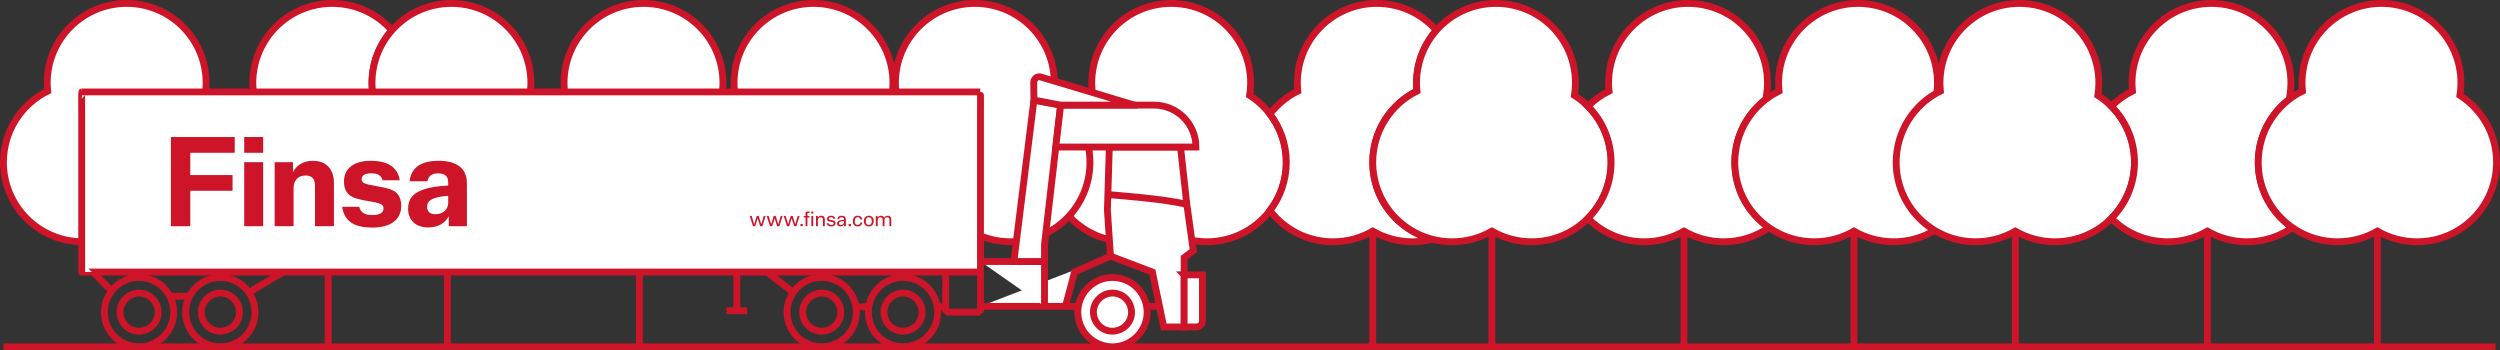 <?xml version="1.0" encoding="UTF-8"?>
<svg id="Capa_1" xmlns="http://www.w3.org/2000/svg" version="1.1" xmlns:xlink="http://www.w3.org/1999/xlink" viewBox="0 0 5171.01 724.47">
  <rect x="0" y="0" width="5171.01" height="724.47" fill="#333333" stroke="none"/>
  <!-- Generator: Adobe Illustrator 29.5.1, SVG Export Plug-In . SVG Version: 2.1.0 Build 141)  -->
  <defs>
    <style>
      .st0 {
        fill: #fff;
      }

      .st1, .st2, .st3 {
        fill: none;
      }

      .st2, .st3 {
        stroke: #ce1428;
        stroke-miterlimit: 10;
      }

      .st3 {
        stroke-width: 14.17px;
      }

      .st4 {
        fill: #ce1428;
      }

      .st5 {
        clip-path: url(#clippath);
      }
    </style>
    <clipPath id="clippath">
      <rect class="st1" width="5171" height="724.47"/>
    </clipPath>
  </defs>
  <g class="st5">
    <line class="st3" x1="7.09" y1="717.38" x2="5161.69" y2="717.38"/>
    <line class="st3" x1="3483.14" y1="478.38" x2="3483.14" y2="717.2"/>
    <line class="st3" x1="3834.78" y1="478.38" x2="3834.78" y2="717.2"/>
    <line class="st3" x1="2839.4" y1="478.38" x2="2839.4" y2="717.2"/>
    <path class="st0" d="M2660.59,335.73c0,90.75-73.57,164.32-164.32,164.32-29.93,0-57.99-8-82.16-21.98-24.17,13.98-52.23,21.98-82.16,21.98-90.75,0-164.32-73.57-164.32-164.32,0-64.58,37.26-120.46,91.45-147.32-.58-5.59-.87-11.26-.87-17,0-90.75,73.57-164.32,164.32-164.32s164.32,73.57,164.32,164.32c0,8.8-.69,17.45-2.03,25.88,45.57,29.21,75.77,80.3,75.77,138.45"/>
    <path class="st3" d="M2660.59,335.73c0,90.75-73.57,164.32-164.32,164.32-29.93,0-57.99-8-82.16-21.98-24.17,13.98-52.23,21.98-82.16,21.98-90.75,0-164.32-73.57-164.32-164.32,0-64.58,37.26-120.46,91.45-147.32-.58-5.59-.87-11.26-.87-17,0-90.75,73.57-164.32,164.32-164.32s164.32,73.57,164.32,164.32c0,8.8-.69,17.45-2.03,25.88,45.57,29.21,75.77,80.3,75.77,138.45Z"/>
    <line class="st3" x1="3085.88" y1="478.38" x2="3085.88" y2="717.2"/>
    <path class="st0" d="M2839.4,335.73c0-64.58,37.26-120.46,91.45-147.32-.58-5.59-.87-11.26-.87-17,0-41.67,15.52-79.72,41.08-108.69-30.11-34.11-74.16-55.63-123.24-55.63-90.75,0-164.32,73.57-164.32,164.32,0,5.74.29,11.41.87,17-22.66,11.23-42.36,27.54-57.62,47.44,21.22,27.68,33.83,62.31,33.83,99.88s-12.61,72.2-33.83,99.89c30.03,39.18,77.31,64.44,130.49,64.44,29.93,0,57.99-8,82.16-21.98,24.17,13.98,52.23,21.98,82.16,21.98,14.19,0,27.95-1.8,41.08-5.18-70.87-18.24-123.24-82.58-123.24-159.15"/>
    <path class="st3" d="M2839.4,335.73c0-64.58,37.26-120.46,91.45-147.32-.58-5.59-.87-11.26-.87-17,0-41.67,15.52-79.72,41.08-108.69-30.11-34.11-74.16-55.63-123.24-55.63-90.75,0-164.32,73.57-164.32,164.32,0,5.74.29,11.41.87,17-22.66,11.23-42.36,27.54-57.62,47.44,21.22,27.68,33.83,62.31,33.83,99.88s-12.61,72.2-33.83,99.89c30.03,39.18,77.31,64.44,130.49,64.44,29.93,0,57.99-8,82.16-21.98,24.17,13.98,52.23,21.98,82.16,21.98,14.19,0,27.95-1.8,41.08-5.18-70.87-18.24-123.24-82.58-123.24-159.15Z"/>
    <path class="st0" d="M3332.37,335.73c0,90.75-73.57,164.32-164.32,164.32-29.93,0-57.99-8-82.16-21.98-24.17,13.98-52.23,21.98-82.16,21.98-90.75,0-164.32-73.57-164.32-164.32,0-64.58,37.26-120.46,91.45-147.32-.58-5.59-.87-11.26-.87-17,0-90.75,73.57-164.32,164.32-164.32s164.32,73.57,164.32,164.32c0,8.8-.69,17.45-2.02,25.88,45.57,29.21,75.77,80.3,75.77,138.45"/>
    <path class="st3" d="M3332.37,335.73c0,90.75-73.57,164.32-164.32,164.32-29.93,0-57.99-8-82.16-21.98-24.17,13.98-52.23,21.98-82.16,21.98-90.75,0-164.32-73.57-164.32-164.32,0-64.58,37.26-120.46,91.45-147.32-.58-5.59-.87-11.26-.87-17,0-90.75,73.57-164.32,164.32-164.32s164.32,73.57,164.32,164.32c0,8.8-.69,17.45-2.02,25.88,45.57,29.21,75.77,80.3,75.77,138.45Z"/>
    <path class="st0" d="M3588.3,335.73c0-55.94,27.96-105.35,70.66-135.03-1.68-1.17-3.39-2.31-5.11-3.42,1.33-8.43,2.02-17.07,2.02-25.88,0-90.75-73.57-164.32-164.32-164.32s-164.32,73.57-164.32,164.32c0,5.74.29,11.41.87,17-16.24,8.05-30.93,18.71-43.58,31.42,29.57,29.71,47.84,70.67,47.84,115.9s-18.28,86.2-47.86,115.92c29.76,29.9,70.95,48.41,116.47,48.41,29.93,0,57.99-8,82.16-21.98,24.17,13.98,52.23,21.98,82.16,21.98,34.81,0,67.09-10.82,93.66-29.29-42.7-29.68-70.66-79.09-70.66-135.03"/>
    <path class="st3" d="M3588.3,335.73c0-55.94,27.96-105.35,70.66-135.03-1.68-1.17-3.39-2.31-5.11-3.42,1.33-8.43,2.02-17.07,2.02-25.88,0-90.75-73.57-164.32-164.32-164.32s-164.32,73.57-164.32,164.32c0,5.74.29,11.41.87,17-16.24,8.05-30.93,18.71-43.58,31.42,29.57,29.71,47.84,70.67,47.84,115.9s-18.28,86.2-47.86,115.92c29.76,29.9,70.95,48.41,116.47,48.41,29.93,0,57.99-8,82.16-21.98,24.17,13.98,52.23,21.98,82.16,21.98,34.81,0,67.09-10.82,93.66-29.29-42.7-29.68-70.66-79.09-70.66-135.03Z"/>
    <path class="st0" d="M4081.26,335.73c0,90.75-73.57,164.32-164.32,164.32-29.93,0-57.99-8-82.16-21.98-24.17,13.98-52.23,21.98-82.16,21.98-90.75,0-164.32-73.57-164.32-164.32,0-64.58,37.26-120.46,91.45-147.32-.58-5.59-.87-11.26-.87-17,0-90.75,73.57-164.32,164.32-164.32s164.32,73.57,164.32,164.32c0,8.8-.69,17.45-2.02,25.88,45.57,29.21,75.77,80.3,75.77,138.45"/>
    <path class="st3" d="M4081.26,335.73c0,90.75-73.57,164.32-164.32,164.32-29.93,0-57.99-8-82.16-21.98-24.17,13.98-52.23,21.98-82.16,21.98-90.75,0-164.32-73.57-164.32-164.32,0-64.58,37.26-120.46,91.45-147.32-.58-5.59-.87-11.26-.87-17,0-90.75,73.57-164.32,164.32-164.32s164.32,73.57,164.32,164.32c0,8.8-.69,17.45-2.02,25.88,45.57,29.21,75.77,80.3,75.77,138.45Z"/>
    <line class="st3" x1="4565.79" y1="478.38" x2="4565.79" y2="717.2"/>
    <line class="st3" x1="4917.44" y1="478.38" x2="4917.44" y2="717.2"/>
    <line class="st3" x1="4168.54" y1="478.38" x2="4168.54" y2="717.2"/>
    <path class="st0" d="M4415.02,335.73c0,90.75-73.57,164.32-164.32,164.32-29.93,0-57.99-8-82.16-21.98-24.17,13.98-52.23,21.98-82.16,21.98-90.75,0-164.32-73.57-164.32-164.32,0-64.58,37.26-120.46,91.45-147.32-.58-5.59-.87-11.26-.87-17,0-90.75,73.57-164.32,164.32-164.32s164.32,73.57,164.32,164.32c0,8.8-.69,17.45-2.02,25.88,45.57,29.21,75.77,80.3,75.77,138.45"/>
    <path class="st3" d="M4415.02,335.73c0,90.75-73.57,164.32-164.32,164.32-29.93,0-57.99-8-82.16-21.98-24.17,13.98-52.23,21.98-82.16,21.98-90.75,0-164.32-73.57-164.32-164.32,0-64.58,37.26-120.46,91.45-147.32-.58-5.59-.87-11.26-.87-17,0-90.75,73.57-164.32,164.32-164.32s164.32,73.57,164.32,164.32c0,8.8-.69,17.45-2.02,25.88,45.57,29.21,75.77,80.3,75.77,138.45Z"/>
    <path class="st0" d="M4670.95,335.73c0-55.94,27.96-105.35,70.66-135.03-1.68-1.17-3.38-2.31-5.11-3.42,1.33-8.43,2.02-17.07,2.02-25.88,0-90.75-73.57-164.32-164.32-164.32s-164.32,73.57-164.32,164.32c0,5.74.29,11.41.87,17-16.23,8.05-30.93,18.71-43.58,31.42,29.57,29.71,47.84,70.67,47.84,115.9s-18.28,86.2-47.86,115.92c29.76,29.9,70.95,48.41,116.46,48.41,29.93,0,57.99-8,82.16-21.98,24.17,13.98,52.23,21.98,82.16,21.98,34.81,0,67.09-10.82,93.66-29.29-42.7-29.68-70.66-79.09-70.66-135.03"/>
    <path class="st3" d="M4670.95,335.73c0-55.94,27.96-105.35,70.66-135.03-1.68-1.17-3.38-2.31-5.11-3.42,1.33-8.43,2.02-17.07,2.02-25.88,0-90.75-73.57-164.32-164.32-164.32s-164.32,73.57-164.32,164.32c0,5.74.29,11.41.87,17-16.23,8.05-30.93,18.71-43.58,31.42,29.57,29.71,47.84,70.67,47.84,115.9s-18.28,86.2-47.86,115.92c29.76,29.9,70.95,48.41,116.46,48.41,29.93,0,57.99-8,82.16-21.98,24.17,13.98,52.23,21.98,82.16,21.98,34.81,0,67.09-10.82,93.66-29.29-42.7-29.68-70.66-79.09-70.66-135.03Z"/>
    <path class="st0" d="M5163.92,335.73c0,90.75-73.57,164.32-164.32,164.32-29.93,0-57.99-8-82.16-21.98-24.17,13.98-52.23,21.98-82.16,21.98-90.75,0-164.32-73.57-164.32-164.32,0-64.58,37.26-120.46,91.45-147.32-.58-5.59-.87-11.26-.87-17,0-90.75,73.57-164.32,164.32-164.32s164.32,73.57,164.32,164.32c0,8.8-.69,17.45-2.02,25.88,45.57,29.21,75.77,80.3,75.77,138.45"/>
    <path class="st3" d="M5163.92,335.73c0,90.75-73.57,164.32-164.32,164.32-29.93,0-57.99-8-82.16-21.98-24.17,13.98-52.23,21.98-82.16,21.98-90.75,0-164.32-73.57-164.32-164.32,0-64.58,37.26-120.46,91.45-147.32-.58-5.59-.87-11.26-.87-17,0-90.75,73.57-164.32,164.32-164.32s164.32,73.57,164.32,164.32c0,8.8-.69,17.45-2.02,25.88,45.57,29.21,75.77,80.3,75.77,138.45Z"/>
    <line class="st3" x1="1322.6" y1="478.38" x2="1322.6" y2="717.2"/>
    <line class="st3" x1="678.87" y1="478.38" x2="678.87" y2="717.2"/>
    <path class="st0" d="M500.05,335.73c0,90.75-73.57,164.32-164.32,164.32-29.93,0-57.99-8-82.16-21.98-24.17,13.98-52.23,21.98-82.16,21.98-90.75,0-164.32-73.57-164.32-164.32,0-64.58,37.26-120.46,91.45-147.32-.58-5.59-.87-11.26-.87-17C97.67,80.65,171.24,7.09,261.99,7.09s164.32,73.57,164.32,164.32c0,8.8-.69,17.45-2.03,25.88,45.57,29.21,75.77,80.3,75.77,138.45"/>
    <path class="st3" d="M500.05,335.73c0,90.75-73.57,164.32-164.32,164.32-29.93,0-57.99-8-82.16-21.98-24.17,13.98-52.23,21.98-82.16,21.98-90.75,0-164.32-73.57-164.32-164.32,0-64.58,37.26-120.46,91.45-147.32-.58-5.59-.87-11.26-.87-17C97.67,80.65,171.24,7.09,261.99,7.09s164.32,73.57,164.32,164.32c0,8.8-.69,17.45-2.03,25.88,45.57,29.21,75.77,80.3,75.77,138.45Z"/>
    <line class="st3" x1="925.35" y1="478.38" x2="925.35" y2="717.2"/>
    <path class="st0" d="M678.87,335.73c0-64.58,37.26-120.46,91.45-147.32-.58-5.59-.87-11.26-.87-17,0-41.67,15.52-79.72,41.08-108.69-30.11-34.11-74.16-55.63-123.24-55.63-90.75,0-164.32,73.57-164.32,164.32,0,5.74.29,11.41.87,17-22.66,11.23-42.36,27.54-57.62,47.44,21.22,27.68,33.83,62.31,33.83,99.88s-12.61,72.2-33.83,99.89c30.03,39.18,77.31,64.44,130.49,64.44,29.93,0,57.99-8,82.16-21.98,24.17,13.98,52.23,21.98,82.16,21.98,14.18,0,27.95-1.8,41.08-5.18-70.87-18.24-123.24-82.58-123.24-159.15"/>
    <path class="st3" d="M678.87,335.73c0-64.58,37.26-120.46,91.45-147.32-.58-5.59-.87-11.26-.87-17,0-41.67,15.52-79.72,41.08-108.69-30.11-34.11-74.16-55.63-123.24-55.63-90.75,0-164.32,73.57-164.32,164.32,0,5.74.29,11.41.87,17-22.66,11.23-42.36,27.54-57.62,47.44,21.22,27.68,33.83,62.31,33.83,99.88s-12.61,72.2-33.83,99.89c30.03,39.18,77.31,64.44,130.49,64.44,29.93,0,57.99-8,82.16-21.98,24.17,13.98,52.23,21.98,82.16,21.98,14.18,0,27.95-1.8,41.08-5.18-70.87-18.24-123.24-82.58-123.24-159.15Z"/>
    <path class="st0" d="M1171.83,335.73c0,90.75-73.57,164.32-164.32,164.32-29.93,0-57.99-8-82.16-21.98-24.17,13.98-52.23,21.98-82.16,21.98-90.75,0-164.32-73.57-164.32-164.32,0-64.58,37.26-120.46,91.45-147.32-.58-5.59-.87-11.26-.87-17,0-90.75,73.57-164.32,164.32-164.32s164.32,73.57,164.32,164.32c0,8.8-.69,17.45-2.03,25.88,45.57,29.21,75.77,80.3,75.77,138.45"/>
    <path class="st3" d="M1171.83,335.73c0,90.75-73.57,164.32-164.32,164.32-29.93,0-57.99-8-82.16-21.98-24.17,13.98-52.23,21.98-82.16,21.98-90.75,0-164.32-73.57-164.32-164.32,0-64.58,37.26-120.46,91.45-147.32-.58-5.59-.87-11.26-.87-17,0-90.75,73.57-164.32,164.32-164.32s164.32,73.57,164.32,164.32c0,8.8-.69,17.45-2.03,25.88,45.57,29.21,75.77,80.3,75.77,138.45Z"/>
    <path class="st0" d="M1427.77,335.73c0-55.94,27.96-105.35,70.66-135.03-1.68-1.17-3.39-2.31-5.11-3.42,1.33-8.43,2.02-17.07,2.02-25.88,0-90.75-73.57-164.32-164.32-164.32s-164.32,73.57-164.32,164.32c0,5.74.29,11.41.87,17-16.23,8.05-30.93,18.71-43.58,31.42,29.57,29.71,47.84,70.67,47.84,115.9s-18.28,86.2-47.86,115.92c29.76,29.9,70.95,48.41,116.46,48.41,29.93,0,57.99-8,82.16-21.98,24.17,13.98,52.23,21.98,82.16,21.98,34.81,0,67.09-10.82,93.66-29.29-42.7-29.68-70.66-79.09-70.66-135.03"/>
    <path class="st3" d="M1427.77,335.73c0-55.94,27.96-105.35,70.66-135.03-1.68-1.17-3.39-2.31-5.11-3.42,1.33-8.43,2.02-17.07,2.02-25.88,0-90.75-73.57-164.32-164.32-164.32s-164.32,73.57-164.32,164.32c0,5.74.29,11.41.87,17-16.23,8.05-30.93,18.71-43.58,31.42,29.57,29.71,47.84,70.67,47.84,115.9s-18.28,86.2-47.86,115.92c29.76,29.9,70.95,48.41,116.46,48.41,29.93,0,57.99-8,82.16-21.98,24.17,13.98,52.23,21.98,82.16,21.98,34.81,0,67.09-10.82,93.66-29.29-42.7-29.68-70.66-79.09-70.66-135.03Z"/>
    <path class="st0" d="M1920.73,335.73c0,90.75-73.57,164.32-164.32,164.32-29.93,0-57.99-8-82.16-21.98-24.17,13.98-52.23,21.98-82.16,21.98-90.75,0-164.32-73.57-164.32-164.32,0-64.58,37.26-120.46,91.45-147.32-.58-5.59-.87-11.26-.87-17,0-90.75,73.57-164.32,164.32-164.32s164.32,73.57,164.32,164.32c0,8.8-.69,17.45-2.03,25.88,45.57,29.21,75.77,80.3,75.77,138.45"/>
    <path class="st3" d="M1920.73,335.73c0,90.75-73.57,164.32-164.32,164.32-29.93,0-57.99-8-82.16-21.98-24.17,13.98-52.23,21.98-82.16,21.98-90.75,0-164.32-73.57-164.32-164.32,0-64.58,37.26-120.46,91.45-147.32-.58-5.59-.87-11.26-.87-17,0-90.75,73.57-164.32,164.32-164.32s164.32,73.57,164.32,164.32c0,8.8-.69,17.45-2.03,25.88,45.57,29.21,75.77,80.3,75.77,138.45Z"/>
    <path class="st0" d="M2254.49,335.73c0,90.75-73.57,164.32-164.32,164.32-29.93,0-57.99-8-82.16-21.98-24.17,13.98-52.23,21.98-82.16,21.98-90.75,0-164.32-73.57-164.32-164.32,0-64.58,37.26-120.46,91.45-147.32-.58-5.59-.87-11.26-.87-17,0-90.75,73.57-164.32,164.32-164.32s164.32,73.57,164.32,164.32c0,8.8-.69,17.45-2.02,25.88,45.57,29.21,75.77,80.3,75.77,138.45"/>
    <path class="st3" d="M2254.49,335.73c0,90.75-73.57,164.32-164.32,164.32-29.93,0-57.99-8-82.16-21.98-24.17,13.98-52.23,21.98-82.16,21.98-90.75,0-164.32-73.57-164.32-164.32,0-64.58,37.26-120.46,91.45-147.32-.58-5.59-.87-11.26-.87-17,0-90.75,73.57-164.32,164.32-164.32s164.32,73.57,164.32,164.32c0,8.8-.69,17.45-2.02,25.88,45.57,29.21,75.77,80.3,75.77,138.45Z"/>
    <rect class="st2" x="169" y="191.04" width="1859.04" height="371.67"/>
    <path class="st0" d="M2028.04,562.7V237.77c0-2.85.31-47.63-.27-47.63H169.36c-.77,0-.36,42.79-.36,45.64v326.89c0,.06,13.19.03,13.91.03h1845.13Z"/>
    <path class="st3" d="M2028.04,562.7V237.77c0-2.85.31-47.63-.27-47.63H169.36c-.77,0-.36,42.79-.36,45.64v326.89c0,.06,13.19.03,13.91.03h1845.13Z"/>
    <path class="st3" d="M1796.12,645.64c.05-28.38,17.23-54.43,43.19-65.81,25.7-11.26,56.88-5.95,77.36,13.26,20.65,19.37,28.27,49.67,18.82,76.44-9.44,26.74-34.41,45.59-62.64,47.67-27.98,2.07-55.64-13.32-68.53-38.25-5.33-10.3-8.18-21.7-8.2-33.31Z"/>
    <path class="st3" d="M1828.36,645.64c.1-24.08,22.34-43.03,46.17-38.93,23.77,4.1,38.59,29.33,30.58,52.08-8.01,22.76-35.46,33.07-56.5,21.34-12.42-6.92-20.19-20.3-20.25-34.49Z"/>
    <path class="st0" d="M2229.33,645.64c.05-28.38,17.23-54.43,43.19-65.81,25.7-11.26,56.88-5.95,77.36,13.26,20.65,19.37,28.27,49.67,18.82,76.44-9.44,26.74-34.41,45.59-62.64,47.67-27.97,2.07-55.64-13.32-68.53-38.25-5.33-10.3-8.18-21.7-8.2-33.31"/>
    <path class="st3" d="M2229.33,645.64c.05-28.38,17.23-54.43,43.19-65.81,25.7-11.26,56.88-5.95,77.36,13.26,20.65,19.37,28.27,49.67,18.82,76.44-9.44,26.74-34.41,45.59-62.64,47.67-27.97,2.07-55.64-13.32-68.53-38.25-5.33-10.3-8.18-21.7-8.2-33.31Z"/>
    <path class="st0" d="M2261.56,645.64c.1-24.08,22.34-43.03,46.17-38.93,23.77,4.1,38.59,29.33,30.58,52.08-8.01,22.76-35.46,33.07-56.5,21.34-12.42-6.92-20.19-20.3-20.25-34.49"/>
    <path class="st3" d="M2261.56,645.64c.1-24.08,22.34-43.03,46.17-38.93,23.77,4.1,38.59,29.33,30.58,52.08-8.01,22.76-35.46,33.07-56.5,21.34-12.42-6.92-20.19-20.3-20.25-34.49Z"/>
    <path class="st3" d="M1627.91,645.64c.05-28.38,17.24-54.43,43.2-65.81,25.67-11.25,56.93-5.98,77.36,13.26,20.62,19.41,28.29,49.63,18.82,76.44-9.44,26.75-34.42,45.59-62.64,47.67-27.97,2.07-55.64-13.33-68.53-38.25-5.33-10.29-8.18-21.7-8.2-33.31Z"/>
    <path class="st3" d="M1660.14,645.64c.06-24.09,22.37-43.02,46.17-38.93,23.76,4.09,38.61,29.33,30.58,52.08-8.03,22.74-35.45,33.09-56.5,21.34-12.4-6.92-20.21-20.31-20.25-34.49Z"/>
    <path class="st3" d="M248.1,645.64c.02-24.1,22.39-43.02,46.17-38.93,23.76,4.09,38.61,29.34,30.58,52.08-8.03,22.74-35.45,33.09-56.5,21.34-12.39-6.91-20.24-20.31-20.25-34.49Z"/>
    <path class="st3" d="M215.86,645.64c.04-28.38,17.25-54.43,43.2-65.81,25.72-11.27,56.86-5.94,77.36,13.26,20.66,19.34,28.27,49.69,18.82,76.44-9.45,26.74-34.41,45.6-62.64,47.67-27.97,2.06-55.63-13.32-68.53-38.25-5.33-10.29-8.19-21.7-8.2-33.31Z"/>
    <path class="st3" d="M416.31,645.64c.08-24.09,22.35-43.02,46.17-38.93,23.76,4.09,38.61,29.34,30.57,52.08-8.02,22.74-35.44,33.09-56.5,21.34-12.41-6.92-20.2-20.3-20.25-34.49Z"/>
    <path class="st3" d="M384.08,645.64c.06-28.37,17.23-54.45,43.2-65.81,25.71-11.25,56.87-5.96,77.36,13.26,20.65,19.37,28.27,49.67,18.82,76.44-9.45,26.74-34.41,45.59-62.64,47.67-27.97,2.06-55.63-13.32-68.53-38.25-5.33-10.3-8.18-21.7-8.2-33.31Z"/>
    <line class="st3" x1="585.44" y1="562.7" x2="514.91" y2="604.98"/>
    <line class="st3" x1="392.08" y1="612.71" x2="351.32" y2="612.71"/>
    <line class="st3" x1="230.86" y1="601.74" x2="192.28" y2="562.7"/>
    <path class="st3" d="M2028.04,562.7v79.15c0,.29.1,3.72-.08,3.72h-67.73c-.31,0-4.19.09-4.19-.08v-82.8"/>
    <line class="st3" x1="1956.03" y1="634.56" x2="1938.73" y2="634.56"/>
    <line class="st3" x1="1796.98" y1="634.56" x2="1770.52" y2="634.56"/>
    <line class="st0" x1="2229.3" y1="633.62" x2="2202.83" y2="633.62"/>
    <line class="st3" x1="2229.3" y1="633.62" x2="2202.83" y2="633.62"/>
    <line class="st0" x1="2399.21" y1="633.62" x2="2372.74" y2="633.62"/>
    <line class="st3" x1="2399.21" y1="633.62" x2="2372.74" y2="633.62"/>
    <line class="st3" x1="1640.77" y1="604.65" x2="1586.49" y2="562.7"/>
    <line class="st3" x1="1524.01" y1="562.71" x2="1524.01" y2="642.7"/>
    <line class="st3" x1="1545.28" y1="642.7" x2="1502.75" y2="642.7"/>
    <polygon class="st4" points="353.49 283.41 353.49 467.89 393.56 467.89 393.56 394.59 481.03 394.59 481.03 362.13 393.56 362.13 393.56 316.01 485.54 316.01 485.54 283.41 353.49 283.41"/>
    <rect class="st4" x="505.12" y="283.41" width="39.17" height="32.6"/>
    <rect class="st4" x="505.12" y="335.46" width="39.17" height="132.44"/>
    <path class="st4" d="M690.72,378.36v89.54h-39.17v-83.87c0-12.76-4.89-21-19.58-21-17,0-24.73,11.73-24.73,26.54v78.33h-39.16v-132.44h37.88v20.49c7.73-14.17,21-23.32,41.1-23.32,29.37,0,43.67,18.94,43.67,45.73"/>
    <path class="st4" d="M707.74,427.7h35.29c3.35,13.14,13.01,17.14,27.57,17.14s22.68-4.77,22.68-13.66c0-6.95-4.51-9.53-14.81-12.11-10.31-2.58-27.45-4.12-42.26-8.76-14.82-4.64-24.86-14.56-24.74-34.65,0-27.96,21.65-43.03,55.27-43.03s55.66,11.85,60.04,40.2h-35.3c-3.22-10.57-10.95-14.3-23.57-14.3s-19.84,3.99-19.84,11.72c0,6.05,4.12,9.4,14.56,11.72,10.43,2.32,28.99,4.76,42.64,8.89,13.66,4.12,24.61,13.4,24.61,34.78,0,29.89-23.45,45.09-59.52,45.09s-58.1-11.6-62.61-43.03"/>
    <path class="st4" d="M965.73,378.74v89.15h-37.37l-.13-20.74c-6.7,13.14-21.26,23.32-42.39,23.32-25.12,0-41.74-14.56-41.74-38.65,0-21.13,11.21-31.82,27.7-38.26,16.49-6.44,35.94-8.89,55.27-9.79v-5.8c0-11.6-4.77-19.33-21-19.33-13.01,0-19.84,5.28-21.91,16.23h-36.97c3.47-29.37,24.86-42.25,60.03-42.25,37.23,0,58.49,15.33,58.49,46.12M927.08,405.02c-11.08.64-23.06,2.45-31.31,6.06-8.24,3.6-12.37,8.76-12.37,17,0,10.18,6.7,15.07,17.26,15.07,15.46,0,26.41-10.18,26.41-23.19v-14.94Z"/>
    <polygon class="st4" points="1583.59 446.66 1576.84 467.89 1572.36 467.89 1567.18 451.61 1562 467.89 1557.5 467.89 1550.79 446.66 1554.81 446.66 1559.9 464.07 1565.23 446.66 1569.26 446.66 1574.62 464.05 1579.73 446.66 1583.59 446.66"/>
    <polygon class="st4" points="1618.74 446.66 1611.99 467.89 1607.51 467.89 1602.33 451.61 1597.15 467.89 1592.65 467.89 1585.94 446.66 1589.95 446.66 1595.05 464.07 1600.38 446.66 1604.41 446.66 1609.76 464.05 1614.88 446.66 1618.74 446.66"/>
    <polygon class="st4" points="1653.88 446.66 1647.13 467.89 1642.66 467.89 1637.47 451.61 1632.29 467.89 1627.79 467.89 1621.09 446.66 1625.1 446.66 1630.19 464.07 1635.52 446.66 1639.56 446.66 1644.91 464.05 1650.02 446.66 1653.88 446.66"/>
    <rect class="st4" x="1655.69" y="463.27" width="4.63" height="4.63"/>
    <path class="st4" d="M1662.51,449.76v-3.1h3.7v-5.05c0-2.61,1.42-4.12,4.65-4.12h3.31v3.1h-2.51c-1.38,0-1.61.59-1.61,1.61v4.46h4.14v3.1h-4.14v18.13h-3.84v-18.13h-3.7ZM1678.09,437.49h4.18v4.18h-4.18v-4.18ZM1678.26,446.67h3.84v21.23h-3.84v-21.23Z"/>
    <path class="st4" d="M1706.03,453.67v14.22h-3.84v-13.61c0-2.99-1.19-4.9-4.59-4.9-4.12,0-5.99,2.8-5.99,6.37v12.14h-3.84v-21.23h3.74v3.63c1.32-2.44,3.69-4.1,7.28-4.1,4.88,0,7.24,2.95,7.24,7.47"/>
    <path class="st4" d="M1710.02,461.63h3.82c.7,2.78,2.61,3.72,5.75,3.72,2.97,0,4.84-1.02,4.84-3.33,0-1.38-.68-2.21-2.57-2.68-1.89-.47-5.05-.72-7.39-1.55-2.34-.83-3.72-2.32-3.72-5.24,0-4.03,3.31-6.35,8.07-6.35,5.03,0,8.13,1.87,8.92,6.3h-3.84c-.64-2.4-2.29-3.29-5.07-3.29-2.59,0-4.33.96-4.33,2.93,0,1.34.74,2.19,2.59,2.63,1.85.45,5.27.85,7.47,1.57,2.21.72,3.61,2.21,3.61,5.26,0,4.4-3.48,6.75-8.7,6.75s-8.62-1.89-9.45-6.73"/>
    <path class="st4" d="M1749.55,453.73v14.16h-3.71v-3.67c-1.19,2.23-3.82,4.12-7.49,4.12-4.07,0-6.86-2.14-6.86-5.99,0-3.35,1.83-5.1,4.63-6.14,2.8-1.04,6.14-1.51,9.62-1.64v-.89c0-2.65-1.15-4.48-4.93-4.48-3.08,0-4.67,1.17-5.09,3.74h-3.67c.61-4.63,3.65-6.75,8.89-6.75,5.9,0,8.62,2.85,8.62,7.54M1745.73,457.17c-2.85.15-5.56.49-7.45,1.23-1.89.74-2.91,1.78-2.91,3.65,0,2.21,1.61,3.25,3.97,3.25,3.65,0,6.39-2.42,6.39-5.46v-2.67Z"/>
    <rect class="st4" x="1755.31" y="463.27" width="4.63" height="4.63"/>
    <path class="st4" d="M1764.05,457.28c0-6.69,3.57-11.08,10-11.08,5.26,0,8.81,2.89,9.57,7.79h-3.89c-.59-2.82-2.4-4.67-5.65-4.67-4.42,0-6.14,3.29-6.14,7.96s1.72,7.96,6.14,7.96c3.42,0,5.22-2.04,5.73-5.1h3.84c-.66,5.14-4.2,8.22-9.62,8.22-6.43,0-10-4.39-10-11.08"/>
    <path class="st4" d="M1786.81,457.28c0-6.69,3.61-11.08,10.15-11.08s10.15,4.39,10.15,11.08-3.61,11.08-10.15,11.08-10.15-4.39-10.15-11.08M1803.2,457.28c0-4.69-1.76-7.98-6.24-7.98s-6.24,3.29-6.24,7.98,1.76,7.98,6.24,7.98,6.24-3.29,6.24-7.98"/>
    <path class="st4" d="M1843.54,453.63v14.27h-3.84v-13.67c0-2.95-1.17-4.84-4.46-4.84-3.99,0-5.8,2.76-5.8,6.28v12.23h-3.84v-13.67c0-2.95-1.17-4.84-4.46-4.84-3.97,0-5.8,2.8-5.8,6.35v12.16h-3.84v-21.23h3.73v3.61c1.3-2.44,3.61-4.08,7.11-4.08s5.82,1.7,6.69,4.48c1.23-2.68,3.63-4.48,7.37-4.48,4.78,0,7.13,2.91,7.13,7.43"/>
    <polygon class="st0" points="2294.52 304.14 2290.54 434.67 2296.9 529.78 2383.62 562.7 2407.03 676.23 2449.32 676.23 2449.32 533.01 2468.22 518.39 2454.89 423.13 2441.76 304.14 2294.52 304.14"/>
    <polygon class="st3" points="2294.52 304.14 2290.54 434.67 2296.9 529.78 2383.62 562.7 2407.03 676.23 2449.32 676.23 2449.32 533.01 2468.22 518.39 2454.89 423.13 2441.76 304.14 2294.52 304.14"/>
    <path class="st0" d="M2449.32,568.42h37.81v95.66c0,6.71-5.44,12.15-12.15,12.15h-25.65v-107.81Z"/>
    <path class="st3" d="M2449.32,568.42h37.81v95.66c0,6.71-5.44,12.15-12.15,12.15h-25.65v-107.81Z"/>
    <path class="st0" d="M2454.89,423.13c-39.4-11.54-160.56-20.39-160.56-20.39"/>
    <path class="st3" d="M2454.89,423.13c-39.4-11.54-160.56-20.39-160.56-20.39"/>
    <path class="st0" d="M2028.04,633.62h175.74c.76-1.94,18.86-70.92,18.86-70.92l74.26-32.92"/>
    <path class="st3" d="M2028.04,633.62h175.74c.76-1.94,18.86-70.92,18.86-70.92l74.26-32.92"/>
    <polyline class="st0" points="2028.15 540.92 2160.47 540.92 2160.47 633.62"/>
    <polyline class="st3" points="2028.15 540.92 2160.47 540.92 2160.47 633.62"/>
    <polygon class="st0" points="2138.56 207.02 2193.85 217.41 2160.47 505.5 2160.47 540.92 2097.09 540.92 2138.56 207.02"/>
    <polyline class="st3" points="2138.56 207.02 2193.85 217.41 2160.47 505.5 2160.47 540.92 2097.09 540.92 2138.56 207.02"/>
    <path class="st0" d="M2473.71,304.14h-289.91l10.05-86.73h193.13c47.9,0,86.73,38.83,86.73,86.73"/>
    <path class="st3" d="M2473.71,304.14h-289.91l10.05-86.73h193.13c47.9,0,86.73,38.83,86.73,86.73Z"/>
    <path class="st0" d="M2346.44,217.41l-194.15-58.25c-7.2-1.91-14.17,3.87-14.17,11.73l.44,36.13,55.29,10.39h152.59Z"/>
    <path class="st3" d="M2346.44,217.41l-194.15-58.25c-7.2-1.91-14.17,3.87-14.17,11.73l.44,36.13,55.29,10.39h152.59Z"/>
  </g>
</svg>